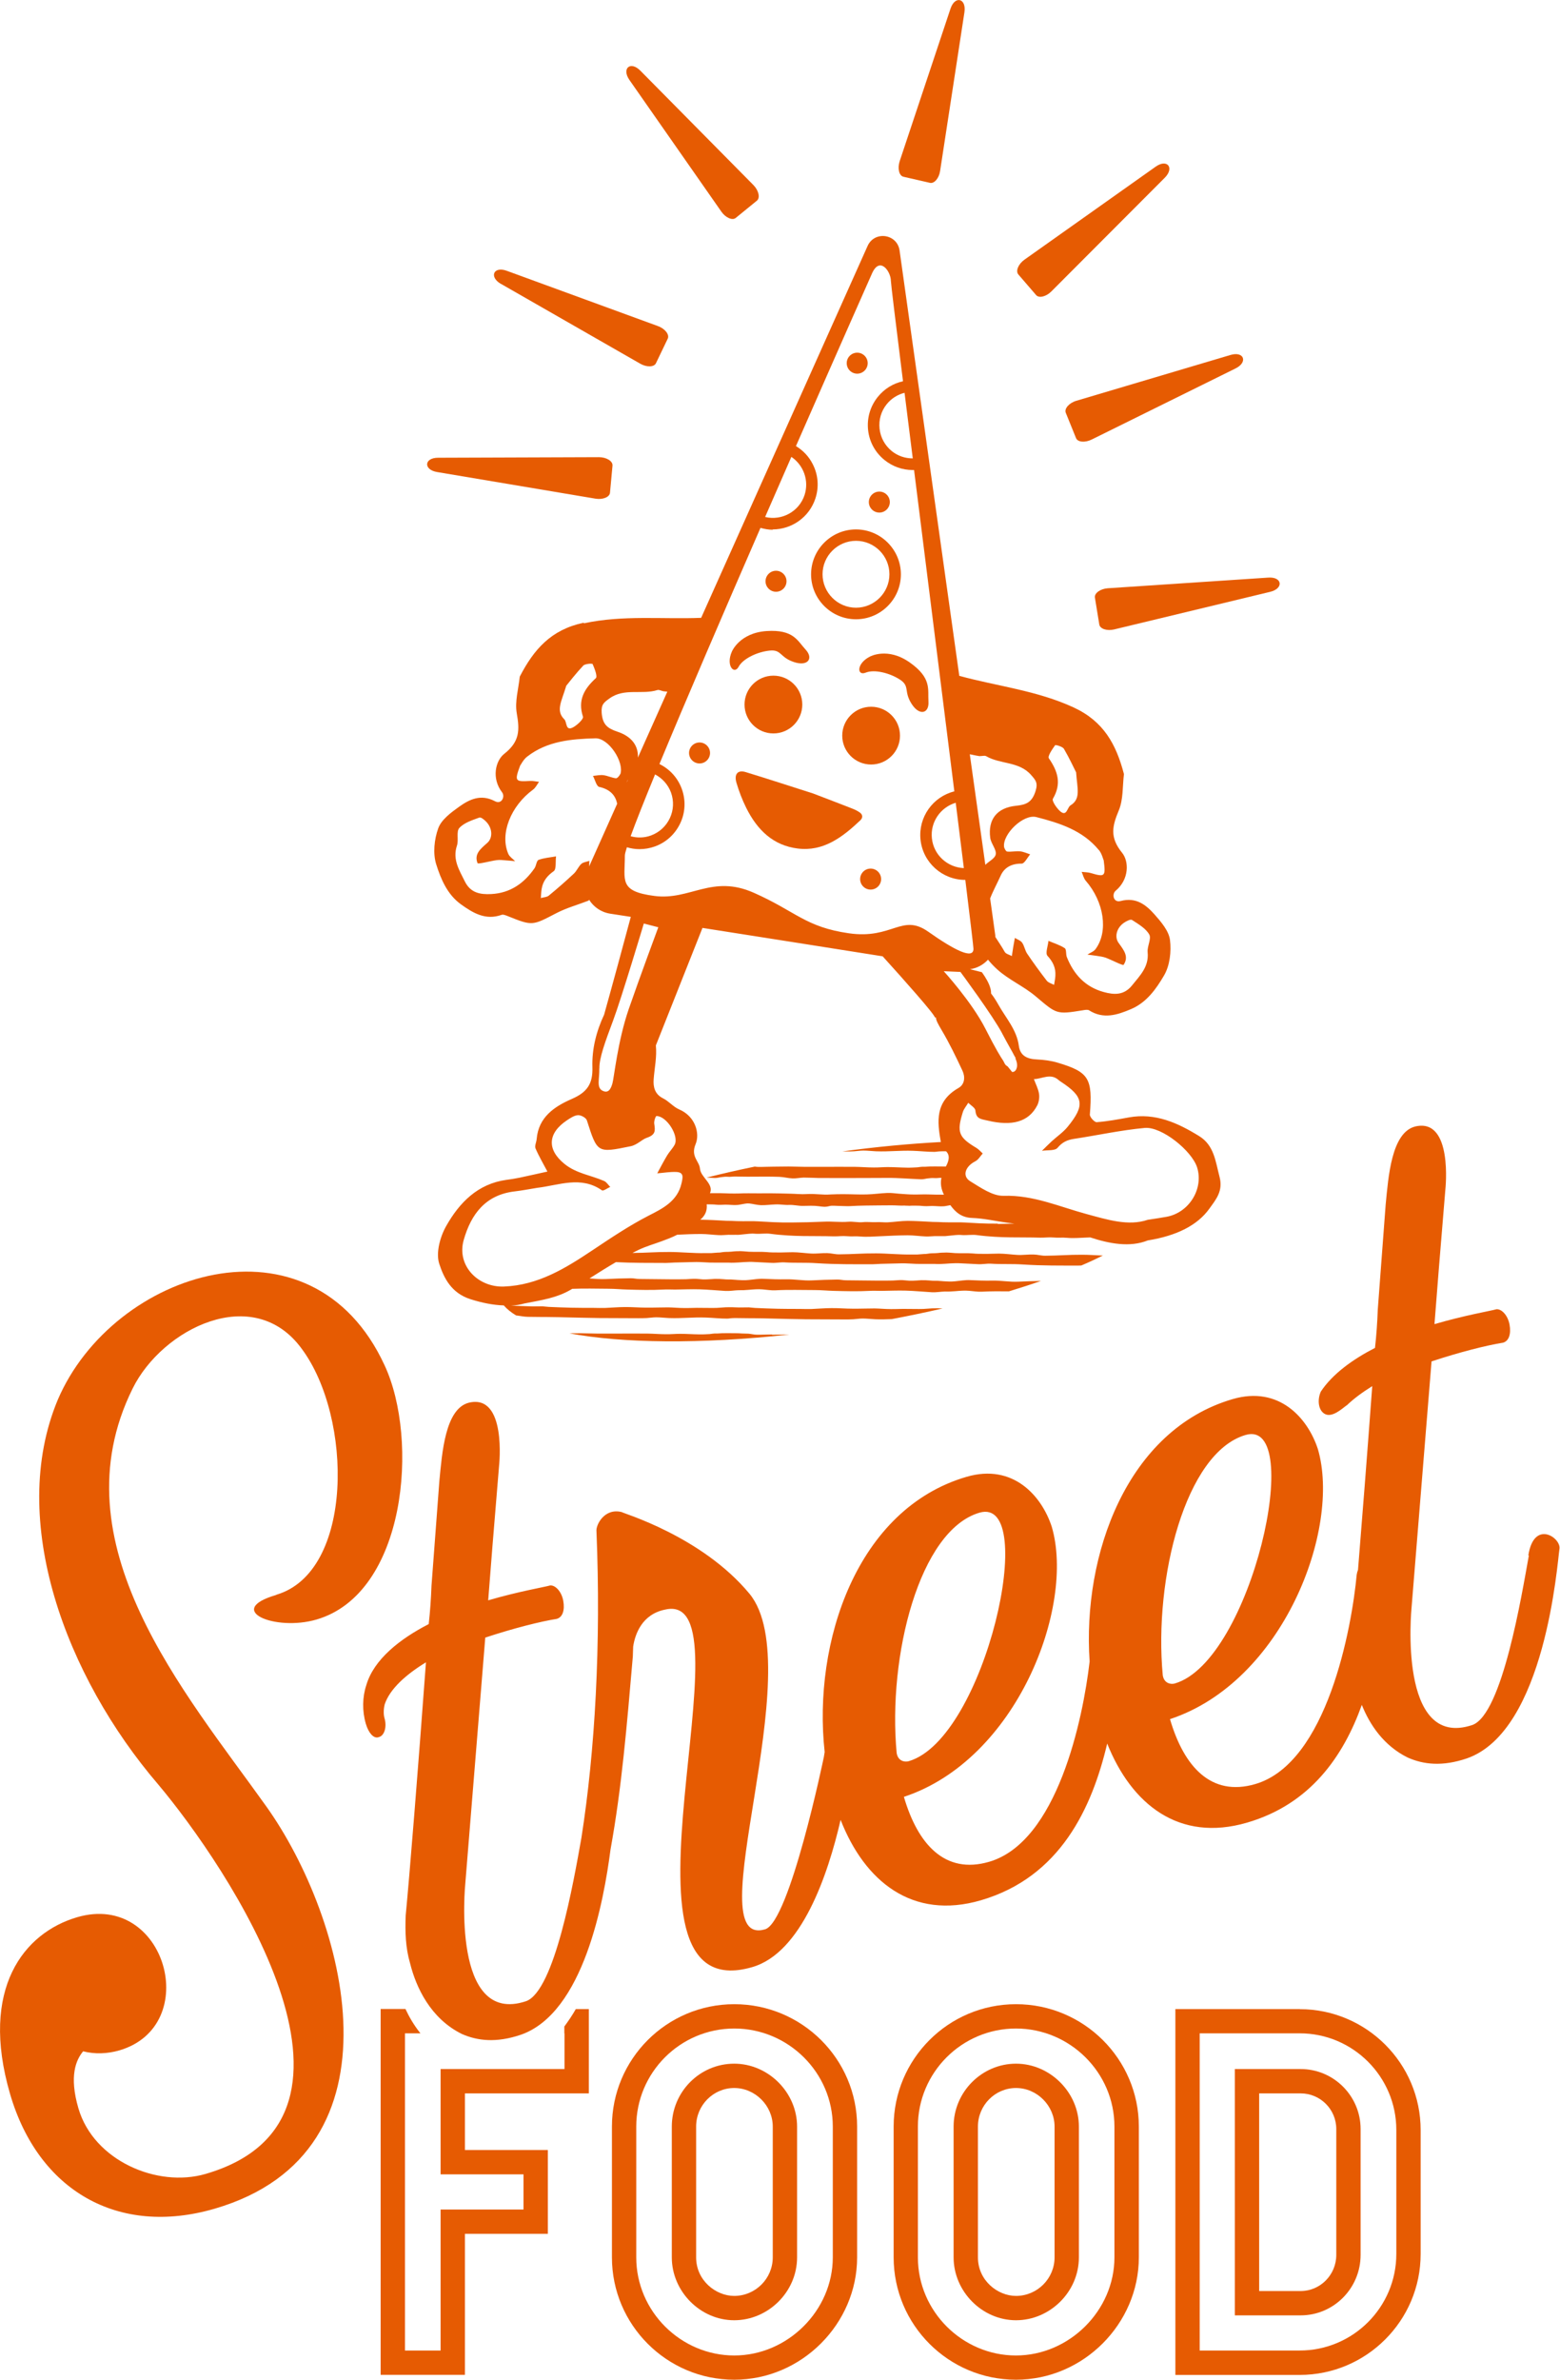 <?xml version="1.0" encoding="UTF-8"?>
<svg id="Layer_2" data-name="Layer 2" xmlns="http://www.w3.org/2000/svg" viewBox="0 0 191.76 292.44">
  <defs>
    <style>
      .cls-1 {
        fill: #e65b02;
        stroke-width: 0px;
      }
    </style>
  </defs>
  <g id="Layer_3" data-name="Layer 3">
    <g>
      <path class="cls-1" d="M33.95,196c-6.42,1.87-.13,4.51,4.96,3.02,11.02-3.22,12.62-22.09,8.37-31.23-8.97-19.47-33.38-11.68-40.18,4.23-6.19,14.82.99,34.02,12.35,47.27,8.26,9.82,29.44,40.97,5.82,47.86-5.94,1.73-13.76-1.64-15.63-8.06-1.17-4-.29-5.96.58-7.01,1.42.37,2.98.31,4.44-.11,10.3-3.01,5.73-19.55-5.17-16.37-6.54,1.91-12.03,8.77-8.25,21.73,3.47,11.87,13.27,17.55,25.15,14.09,23.99-7,16.12-35.73,6.34-49.44-10.01-14.04-25.86-32.29-16.43-51.34,3.63-7.37,14.87-13.02,20.79-4.89,6.27,8.42,6.43,27.44-3.14,30.23Z"/>
      <path class="cls-1" d="M187.93,191.16c-.86,4.72-3.25,19.49-6.94,20.82-9.22,3.09-7.48-14.38-7.48-14.38l2.46-30.3c3.48-1.15,6.78-1.98,8.79-2.3.73-.21,1-1.08.8-2.21-.2-1.13-.96-1.95-1.61-1.9-.73.21-3.86.73-7.62,1.83l.53-6.73.81-9.83s.97-8.83-3.7-7.73c-2.94.73-3.31,6.22-3.64,9.61l-.97,12.9c-.06,1.6-.16,3.07-.34,4.7-2.71,1.39-5.22,3.19-6.66,5.37-.47,1.05-.3,2.37.54,2.77.88.42,2.04-.64,2.6-1.06.01-.01.03-.01.04-.01.87-.84,1.95-1.63,3.14-2.37-.61,8.27-1.25,16.44-1.75,22.58-.07.18-.13.38-.16.59-.6,6.49-3.63,23.15-12.47,25.73-5.45,1.59-8.78-2.17-10.48-7.98,13.91-4.59,21.05-23.37,18.18-33.18-1.25-3.84-4.78-7.81-10.47-6.15-12.98,3.79-18.49,19.1-17.59,32.25-.82,7.1-3.98,22.17-12.35,24.61-5.45,1.59-8.78-2.17-10.48-7.98,13.91-4.59,21.05-23.37,18.18-33.18-1.25-3.84-4.78-7.81-10.47-6.15-13.51,3.94-18.93,20.35-17.45,33.82-.03.19-.06.39-.1.62,0,0-4.2,20.29-7.23,21.17-8.48,2.48,5.61-32.14-1.92-41.25-5.88-7.09-15.64-9.9-15.68-10.02-2.14-.56-3.22,1.6-3.12,2.36.57,13.92-.18,27.03-1.85,37.66-.95,5.35-3.29,18.8-6.8,20.08-9.22,3.09-7.48-14.38-7.48-14.38l2.46-30.3c3.48-1.15,6.78-1.98,8.79-2.3.73-.21,1-1.08.8-2.21-.2-1.13-.96-1.95-1.61-1.9-.73.21-3.86.73-7.62,1.83l.53-6.73.81-9.83s.97-8.83-3.7-7.73c-2.94.73-3.31,6.22-3.64,9.61l-.97,12.9c-.06,1.6-.16,3.07-.34,4.7-3.54,1.82-6.75,4.34-7.67,7.5-.49,1.46-.52,3.18-.06,4.75.32,1.09.93,1.83,1.53,1.66l.12-.04c.61-.18.96-1.2.65-2.29-.11-.36-.16-1,.02-1.72.63-1.89,2.61-3.66,5.07-5.16-.98,13.3-2.03,26.36-2.49,31.1-.08,1.99-.03,3.95.54,5.89.73,2.94,2.5,6.76,6.34,8.67,1.96.87,4.27,1.12,7.26.11,7.75-2.68,10.22-16.48,11.04-22.78,1.38-7.63,1.99-15.05,2.74-23.71l.04-1.2c.22-1.51,1.07-3.99,3.93-4.56,11.2-2.61-8.42,49.52,10.72,43.93,6.05-1.76,9.29-11.32,10.85-18.09,2.96,7.56,8.82,12.34,17.25,9.88,9.75-2.85,13.65-11.34,15.52-19.26,2.98,7.46,8.82,12.16,17.19,9.72,7.79-2.27,11.84-8.16,14.11-14.47.98,2.45,2.7,5.02,5.64,6.47,1.96.87,4.27,1.12,7.26.11,9.67-3.35,11.13-24.02,11.4-25.81.13-1.35-3.14-3.55-3.83.85ZM110.22,215.42c-1.11-11.9,2.79-27.37,10.18-29.53,7.39-2.16.75,27.78-8.7,30.54-.48.14-1.32,0-1.48-1.01ZM142.93,205.87c-1.11-11.9,2.79-27.37,10.18-29.53,7.39-2.16.75,27.78-8.7,30.54-.48.14-1.32,0-1.48-1.01Z"/>
      <path class="cls-1" d="M105.36,261.33c0-8.3-6.78-15.04-15.1-15.04s-15.04,6.75-15.04,15.04v16.07c0,8.3,6.75,15.04,15.04,15.04s15.1-6.89,15.1-15.04v-16.07ZM102.37,277.4c0,6.53-5.55,12.06-12.11,12.06s-12.05-5.41-12.05-12.06v-16.07c0-6.65,5.41-12.05,12.05-12.05s12.11,5.41,12.11,12.05v16.07Z"/>
      <path class="cls-1" d="M90.25,253.6c-4.23,0-7.67,3.47-7.67,7.73v16.07c0,4.19,3.51,7.73,7.67,7.73s7.73-3.47,7.73-7.73v-16.07c0-4.19-3.54-7.73-7.73-7.73ZM94.99,277.4c0,2.61-2.13,4.74-4.74,4.74-2.26,0-4.68-1.9-4.68-4.74v-16.07c0-2.61,2.1-4.74,4.68-4.74s4.74,2.17,4.74,4.74v16.07Z"/>
      <path class="cls-1" d="M139.99,277.4v-16.07c0-8.3-6.78-15.04-15.1-15.04s-15.04,6.75-15.04,15.04v16.07c0,8.3,6.75,15.04,15.04,15.04s15.1-6.89,15.1-15.04ZM112.83,277.4v-16.07c0-6.65,5.41-12.05,12.05-12.05s12.11,5.41,12.11,12.05v16.07c0,6.53-5.55,12.06-12.11,12.06s-12.05-5.41-12.05-12.06Z"/>
      <path class="cls-1" d="M132.62,277.4v-16.07c0-4.19-3.54-7.73-7.73-7.73s-7.67,3.47-7.67,7.73v16.07c0,4.19,3.51,7.73,7.67,7.73s7.73-3.47,7.73-7.73ZM120.21,277.4v-16.07c0-2.61,2.1-4.74,4.68-4.74s4.74,2.17,4.74,4.74v16.07c0,2.61-2.13,4.74-4.74,4.74-2.26,0-4.68-1.9-4.68-4.74Z"/>
      <path class="cls-1" d="M159.76,246.89h-15.28v44.96h15.28c8.2,0,14.87-6.67,14.87-14.86v-15.23c0-8.2-6.67-14.86-14.87-14.86ZM171.64,276.98c0,6.55-5.33,11.87-11.88,11.87h-12.29v-38.98h12.29c6.55,0,11.88,5.33,11.88,11.87v15.23Z"/>
      <path class="cls-1" d="M159.88,254.26h-8.09v30.27h8.09c4.06,0,7.37-3.33,7.37-7.43v-15.47c0-4.06-3.31-7.37-7.37-7.37ZM164.26,277.1c0,2.45-1.97,4.44-4.38,4.44h-5.1v-24.29h5.1c2.42,0,4.38,1.97,4.38,4.38v15.47Z"/>
      <path class="cls-1" d="M69.37,249.02v.86h.02v4.38h-15.23v12.94h10.19v4.32h-10.19v17.33h-4.38v-38.98h1.9c-.78-.97-1.38-2-1.84-2.99h-3.05v44.96h10.36v-17.33h10.19v-10.3h-10.19v-6.96h15.23v-10.36h-1.6c-.43.76-.91,1.46-1.4,2.13Z"/>
      <path class="cls-1" d="M71.73,76.53c-3.99.85-6.1,3.26-7.84,6.62-.15,1.49-.62,3.05-.37,4.49.36,2.05.4,3.48-1.54,5-1.07.84-1.59,3-.26,4.73.39.51-.05,1.53-.88,1.09-1.73-.91-3.12-.24-4.42.69-.99.71-2.17,1.58-2.55,2.64-.49,1.35-.67,3.08-.25,4.42.57,1.81,1.36,3.71,3.04,4.92,1.49,1.07,3.03,2,5.01,1.29.2-.07.51.07.75.16,3.07,1.24,3.03,1.16,6-.38,1.24-.64,2.63-1.02,3.94-1.53.01-.03.03-.07.05-.11.55.88,1.46,1.54,2.6,1.72.77.12,1.62.25,2.53.39-.84,3.14-2.33,8.63-3.28,12.02-.96,2.05-1.51,4.23-1.44,6.44.07,2.1-.68,3.11-2.54,3.92-2.11.92-4.08,2.22-4.31,4.91-.03.4-.28.86-.14,1.17.42.98.97,1.9,1.46,2.84-1.15.25-2.3.52-3.46.76-.52.11-1.06.19-1.59.26-3.53.49-5.77,2.81-7.38,5.65-.76,1.33-1.3,3.31-.87,4.65.57,1.76,1.49,3.61,3.83,4.36,1.44.46,2.82.73,4.11.77.38.44.88.85,1.51,1.23.47.05.93.16,1.43.17.6,0,1.19.02,1.79.02.16,0,.32,0,.49,0,.46,0,.91.01,1.37.02.99.02,1.99.04,2.98.07.73.02,1.45.03,2.18.04,1.6.01,3.2.02,4.8.02.34,0,.68,0,1.02-.02.39-.02.77-.09,1.16-.09.52,0,1.04.07,1.56.09,1.67.06,2.88-.12,4.56-.06.7.02,1.9.14,2.6.13.23,0,.45-.06.68-.06.08,0,.17,0,.26-.01.57,0,1.15.02,1.72.02.16,0,.32,0,.49,0,.46,0,.91.01,1.37.02.99.02,1.99.04,2.98.07.73.02,1.45.03,2.18.04,1.6.01,3.2.02,4.8.02.34,0,.68,0,1.02-.02.39-.02.77-.09,1.16-.09.52,0,1.04.07,1.56.09.74.03,1.38,0,2.02-.02,2.15-.41,4.23-.84,6.25-1.31h0c-.18,0-.36-.01-.54-.02-.04,0-.08,0-.12,0-.04,0-.09,0-.13,0-.59-.02-1.47.11-2.05.09-.03,0-.07,0-.1,0-.46,0-.91,0-1.38-.01-.68-.02-1.37.03-2.05.02-.67,0-1.34-.07-2-.08-.9,0-1.81.04-2.71.03-.86,0-1.72-.08-2.58-.07-.82,0-1.64.08-2.46.11-.48.01-.96,0-1.44-.01-.9,0-1.81,0-2.71-.02-.92-.02-1.84-.06-2.77-.1-.26-.01-.51-.06-.77-.07-.03,0-.06,0-.09,0-.49-.01-.98.03-1.48,0-.18,0-.36-.01-.54-.02-.04,0-.08,0-.12,0-.04,0-.09,0-.13,0-.59-.02-1.47.11-2.05.09-.03,0-.07,0-.1,0-.46,0-.91,0-1.38-.01-.68-.02-1.37.03-2.05.02-.67,0-1.34-.07-2-.08-.9,0-1.81.04-2.71.03-.86,0-1.72-.08-2.58-.07-.82,0-1.64.08-2.46.11-.48.01-.96,0-1.44-.01-.9,0-1.81,0-2.71-.02-.92-.02-1.84-.06-2.77-.1-.26-.01-.51-.06-.77-.07-.03,0-.06,0-.09,0-.49-.01-.98.03-1.48,0-.75-.03-1.52-.05-2.29-.08.57-.03,1.12-.12,1.64-.27,2.31-.44,4.02-.72,5.68-1.68.07-.04.13-.08.2-.12,1.5-.06,2.91-.02,4.44-.01.79,0,1.57.08,2.35.1,1.47.04,2.93.08,4.4,0,.48-.03.96,0,1.45,0,1-.01,2-.06,3-.03,1.07.03,2.14.14,3.21.2.52.03,1.07-.08,1.59-.09h0c.41.01.84-.01,1.27-.05.58-.05,1.15-.1,1.69-.05.53.04,1.06.14,1.58.11,1.66-.09,3.17-.03,4.83-.03.79,0,1.57.08,2.35.1,1.47.04,2.93.08,4.4,0,.48-.03.96,0,1.45,0,1-.01,2-.06,3-.03,1.07.03,2.14.14,3.21.2.52.03,1.07-.08,1.59-.09,0,0,0,0,0,0,.41.02.84-.01,1.27-.04.58-.05,1.15-.1,1.69-.05.53.04,1.06.14,1.58.11,1.15-.06,2.22-.05,3.33-.04,1.37-.42,2.68-.84,3.94-1.28-.91.02-1.82.04-2.74.09-1.14.06-2.14-.16-3.27-.13-.9.02-1.81-.02-2.71-.06-.57-.03-1.2.08-1.8.14-.28.03-.55.04-.81.03-.21-.01-.42-.02-.62-.03-.03,0-.07,0-.1-.01-.3-.01-.6-.06-.9-.05-.05,0-.1,0-.15,0-.17,0-.34-.01-.52-.03-.38-.03-.71-.05-1.09-.04-.19,0-.84.08-1.48.06,0,0,0,0,0,0-.28-.03-.55-.05-.83-.07-.4-.02-.8.04-1.2.05-1.31.03-2.6,0-3.89-.01-.62,0-1.24-.02-1.87-.02-.36,0-.72-.1-1.07-.09-1.02.01-2.05.05-3.07.1-1.14.06-2.14-.16-3.27-.13-.9.02-1.81-.02-2.71-.06-.57-.03-1.2.08-1.8.14-.28.03-.55.04-.81.03-.21-.01-.42-.02-.62-.03-.03,0-.07,0-.1-.01-.3-.01-.6-.06-.9-.05-.05,0-.1,0-.15,0-.17,0-.34-.01-.52-.03-.38-.03-.71-.05-1.09-.04-.19,0-.84.08-1.48.06,0,0,0,0,0,0-.28-.03-.55-.05-.83-.07-.4-.02-.8.04-1.2.05-1.31.03-2.6,0-3.89-.01-.62,0-1.24-.02-1.87-.02-.36,0-.72-.1-1.07-.09-1.02.01-2.05.05-3.07.1-.69.03-1.34-.03-2-.08,1.08-.68,2.15-1.36,3.25-2,2.09.11,4.05.09,6.17.1.34,0,.68-.04,1.01-.05.8-.02,1.6-.04,2.4-.06.92-.03,1.71.09,2.64.07.58,0,1.1,0,1.64,0,.74.06,1.69-.08,2.5-.09.13,0,.26,0,.37,0,.9.05,1.53.07,2.42.12.52.03,1.06-.09,1.58-.06,1.4.09,2.56,0,3.96.1,2.36.15,4.51.13,6.85.13.34,0,.68-.04,1.01-.05.8-.02,1.6-.04,2.4-.06.92-.03,1.71.09,2.64.07.58,0,1.1,0,1.64,0,.74.06,1.69-.08,2.5-.09.13,0,.26,0,.37,0,.9.05,1.53.07,2.42.12.52.03,1.06-.09,1.58-.06,1.4.09,2.56,0,3.96.1,2.36.15,4.51.13,6.85.13.1,0,.2,0,.3-.01.94-.4,1.82-.81,2.65-1.22-.89-.04-1.8-.1-2.52-.1-1.76-.01-2.81.11-4.57.12-.5,0-.94-.14-1.43-.15-.67-.02-1.34.09-2,.05-.7-.04-1.54-.16-2.25-.16-.67,0-1.16.04-1.83.03-.47,0-.95,0-1.41-.05-.71-.06-1.41,0-2.12-.04,0,0-.01,0-.02,0-.5-.03-.93-.1-1.43-.06-.02,0-.05,0-.07,0-.02,0-.04,0-.06,0-.17,0-.38.03-.59.05-.24.02-.49.03-.73.03-.31,0-.68.11-.98.09,0,0-.6.04-.78.06-.27,0-.54,0-.82,0-1.22.03-3.05-.14-4.27-.14-1.76-.01-2.81.11-4.57.12-.5,0-.94-.14-1.43-.15-.67-.02-1.34.09-2,.05-.7-.04-1.54-.16-2.25-.16-.67,0-1.16.04-1.83.03-.47,0-.94,0-1.41-.05-.71-.06-1.41,0-2.12-.04,0,0-.01,0-.02,0-.5-.03-.93-.1-1.43-.06-.02,0-.05,0-.07,0-.02,0-.04,0-.06,0-.17,0-.38.03-.59.05-.24.02-.49.03-.73.03-.31,0-.68.11-.98.09,0,0-.6.04-.78.06-.27,0-.54,0-.82,0-1.22.03-3.05-.14-4.27-.14-1.76-.01-2.81.11-4.57.12,0,0-.01,0-.02,0,.25-.13.49-.25.74-.37.94-.45,1.88-.71,2.83-1.06.65-.24,1.32-.49,1.94-.81.98-.05,1.95-.09,2.93-.09.73,0,1.47.11,2.2.14.39.02.78-.03,1.16-.04.31,0,.62.01.93,0,0,0,0,0,0,0,.12,0,.24.01.35,0,.49-.04.87-.1,1.28-.13.23-.02.47-.03.76,0,.59.04,1.28-.08,1.87.01.56.08,1.53.17,2.11.2.63.04,1.26.06,1.89.07,1.26.02,2.51,0,3.77.04.54.01,1.07-.07,1.6-.02.66.06,1.03-.02,1.69.04.71.07,1.62,0,2.33-.03,1.15-.06,2.3-.11,3.45-.12.73,0,1.47.11,2.2.14.39.02.78-.03,1.16-.04.31,0,.62.01.93,0,0,0,0,0,0,0,.12,0,.24.01.35,0,.49-.04.87-.1,1.28-.13.23-.02.47-.03.76,0,.59.04,1.28-.08,1.87.01.56.08,1.53.17,2.11.2.63.04,1.26.06,1.89.07,1.26.02,2.51,0,3.77.04.54.01,1.07-.07,1.6-.02.66.06,1.03-.02,1.69.04.71.07,1.62,0,2.33-.03.17,0,.34-.01.51-.02,2.31.76,4.86,1.26,7.07.37q5.39-.87,7.56-3.89c.84-1.17,1.72-2.18,1.26-3.93-.5-1.9-.66-3.87-2.52-5.01-2.63-1.62-5.38-2.87-8.61-2.29-1.32.24-2.64.49-3.97.59-.27.02-.87-.64-.84-.94.35-4.44-.1-5.22-3.95-6.37-.83-.25-1.71-.36-2.57-.4-1.17-.05-2.05-.44-2.21-1.68-.26-1.96-1.58-3.39-2.49-5.01-.26-.46-.57-.97-.92-1.41,0-.2-.02-.41-.08-.62-.17-.65-.58-1.34-1.05-2l-1.46-.37c.87-.12,1.64-.55,2.21-1.17.34.42.72.82,1.13,1.19,1.42,1.29,3.28,2.08,4.75,3.33,2.56,2.16,2.5,2.23,5.77,1.7.25-.04.58-.11.77,0,1.77,1.13,3.48.57,5.17-.15,1.91-.81,3.09-2.49,4.05-4.13.71-1.21.91-2.94.73-4.36-.14-1.12-1.09-2.22-1.9-3.14-1.06-1.19-2.27-2.15-4.16-1.65-.91.24-1.11-.85-.62-1.26,1.68-1.4,1.65-3.62.79-4.67-1.55-1.91-1.2-3.29-.4-5.21.56-1.35.45-2.98.63-4.46-.96-3.66-2.49-6.48-6.19-8.19-4.5-2.08-9.38-2.6-14.05-3.88l-7.34-52.27c-.29-2.05-3.08-2.45-3.93-.56l-20.46,45.7c-4.79.19-9.6-.36-14.39.67ZM74.92,85.83c1.82-1.32,3.98-.43,5.89-1.03.21-.07.5.11.75.15.16.02.31.04.47.05l-3.62,8.1c.07-1.47-.77-2.6-2.5-3.18-1.23-.41-1.83-.86-1.95-2.31-.08-1.06.3-1.3.96-1.78ZM80.51,95.16c.91.48,1.61,1.26,1.97,2.23.37,1.03.33,2.15-.14,3.15-.47,1-1.29,1.75-2.32,2.13-.82.3-1.68.32-2.5.09.64-1.76,1.68-4.38,3-7.59ZM77.21,95.76l-.18.41c.03-.14.09-.27.18-.41ZM69.59,84.29c.36-.44,1.18-1.51,2.1-2.49.23-.24,1.12-.29,1.16-.19.24.56.62,1.52.39,1.73-1.44,1.32-2.24,2.7-1.58,4.73.09.28-.66.99-1.16,1.28-1.02.59-.78-.61-1.13-.95-1.09-1.07-.34-2.19.23-4.11ZM76.22,95.14c-.07.21-.36.52-.51.5-.52-.06-1.01-.31-1.53-.38-.42-.05-.86.05-1.29.09.25.47.43,1.27.76,1.35,1.19.26,1.97.91,2.2,2.02,0,.02,0,.04.01.06l-3.44,7.69c0-.23.02-.45.03-.68-.34.12-.75.15-.99.37-.36.33-.55.84-.9,1.18-1,.94-2.04,1.85-3.1,2.72-.24.2-.65.2-.98.3.03-.38.04-.75.1-1.12.16-.95.66-1.6,1.48-2.18.35-.24.2-1.19.29-1.82-.72.13-1.48.18-2.15.43-.25.1-.28.7-.49,1.02-1.29,1.86-2.99,3.06-5.33,3.18-1.36.07-2.54-.14-3.24-1.55-.69-1.4-1.54-2.71-.97-4.41.23-.69-.11-1.72.29-2.16.59-.65,1.59-.96,2.46-1.28.21-.08.67.31.91.58.72.81.74,1.94.07,2.53-.83.74-1.64,1.36-1.2,2.49.06.16,1.54-.26,2.37-.37.37-.05.75,0,1.12.03.38.02.75.07,1.13.1-.28-.29-.67-.53-.83-.88-1.08-2.46.28-5.9,3.04-7.92.31-.23.49-.63.73-.95-.37-.04-.74-.13-1.11-.11-1.83.11-1.92.03-1.22-1.87.11-.14.39-.75.87-1.12,2.46-1.92,5.44-2.17,8.38-2.25,1.64-.05,3.58,2.93,3.07,4.42ZM73.68,131.3c-.03-1.28.7-3.25,1.7-5.93,1-2.67,3.76-11.88,3.76-11.88l1.78.46s-2.27,6.11-3.64,10.07c-1.36,3.96-1.8,8.46-2,9.12-.19.66-.48,1.27-1.23.89-.75-.39-.35-1.44-.38-2.72ZM83.77,145.43c-.5,2.22-2.4,3.12-4.04,3.96-2.45,1.26-4.68,2.77-6.96,4.29-3.26,2.17-6.62,4.26-10.83,4.42-3.19.12-5.83-2.58-4.94-5.72.9-3.16,2.67-5.55,6.26-5.97.93-.11,1.85-.29,2.78-.44,2.66-.31,5.36-1.51,7.96.31.16.11.66-.27,1.01-.42-.25-.25-.45-.6-.75-.73-1.61-.71-3.4-.91-4.86-2.09-2.17-1.75-2.12-3.77.32-5.39.41-.27.89-.59,1.34-.61.37-.01.98.32,1.08.64,1.29,4.03,1.27,4.02,5.38,3.18.81-.17,1.38-.83,1.96-1.03,1.13-.38,1.07-.88.94-1.74-.05-.31.17-.94.27-.94,1.25-.02,2.81,2.45,2.24,3.52-.25.47-.65.86-.92,1.31-.43.72-.82,1.47-1.22,2.21.78-.06,1.56-.2,2.33-.17.95.04.83.63.66,1.37ZM85.51,140.59c.54-1.31-.03-3.41-2.03-4.26-.72-.31-1.27-1.01-1.98-1.36-1.03-.51-1.22-1.43-1.15-2.34.1-1.38.41-2.72.27-4.16l5.73-14.44c7.07,1.11,15.29,2.4,22.15,3.49,2.71,2.99,6.35,7.09,6.42,7.51h.13c0,.36.26.81.7,1.56.95,1.6,1.76,3.28,2.55,4.97.36.76.31,1.69-.48,2.14-2.9,1.66-2.62,4.12-2.17,6.64-3.83.21-7.89.58-12.12,1.16.14,0,.28,0,.42,0,.34,0,.68,0,1.02-.02.39-.02.77-.09,1.16-.09.52,0,1.04.07,1.56.09,1.67.06,2.88-.12,4.56-.06.7.02,1.9.14,2.6.13.23,0,.45-.06.68-.06.08,0,.17,0,.26-.01.17,0,.33,0,.5,0,.6.56.25,1.37-.02,1.87-.46-.01-1.01,0-1.33-.01-.41-.01-.81.01-1.22.04-.12,0-.24,0-.34,0-.11,0-.41.04-.61.07-.42.02-.84.05-1.26.04-.8-.01-1.6-.07-2.41-.07-.57,0-1.13.06-1.7.05-.78,0-1.55-.07-2.32-.08-1.32-.01-2.64,0-3.96,0-.74,0-1.47,0-2.21,0-.66,0-1.31-.04-1.97-.04-.64,0-1.28.01-1.91.02-.61,0-1.22.04-1.83.03-.14,0-.28-.02-.42-.04-2.04.42-4.01.87-5.92,1.35.34.02.67.04,1.01.05.27.01.54-.08.82-.11.25-.03.5-.06.75-.04.37.03.53-.03.88-.03.05,0,.11,0,.16,0,.18,0,.44.02.6.01.22,0,.45.01.67.01.12,0,.25,0,.37,0,1.23,0,2.45-.03,3.69.02.54.02,1.07.17,1.61.19.46.02.92-.09,1.38-.1.6,0,1.2.04,1.8.05,1.99,0,3.99.02,5.97,0,.84-.01,1.68,0,2.52-.01,1.38-.01,2.77.12,4.15.17.27.01.54-.08.82-.11.25-.03.5-.06.75-.04.37.03.53-.03.88-.03.01,0,.02,0,.03,0-.15.73-.02,1.41.31,2.07-.66.01-1.25-.01-1.94-.03-.6-.02-1.19.02-1.79.01-.61,0-1.19-.06-1.8-.1-.47-.04-.95-.11-1.42-.09-.84.03-1.68.16-2.52.18-.93.03-1.87-.03-2.8-.03-.54,0-1.07,0-1.61.03-1.1.09-1.94-.12-3.04-.04-.59.04-1.35-.04-1.94-.05-.86-.02-1.73-.05-2.59-.05-.83,0-1.66.02-2.48,0-.05,0-.1,0-.16,0-.34,0-.69,0-1.04.02-.02,0-.04,0-.05,0-.75.02-1.39,0-2.15-.03-.47-.01-.95,0-1.43,0,.51-1.15-1.14-1.94-1.23-3.02-.08-.94-1.17-1.47-.54-3ZM122.65,150.37c-.75.01-1.5-.01-2.24-.04-.79-.03-1.57-.1-2.36-.12-.2,0-.4,0-.6,0-.51,0-1.01.01-1.52-.01-.39-.02-.86-.04-1.27-.04-.06,0-.11,0-.17-.01-.94-.05-1.96-.11-2.9-.12-.82,0-1.64.14-2.47.18-.48.02-.94-.05-1.42-.02-.54.03-1.08-.06-1.62,0-.61.06-1.2-.1-1.81-.05-.99.08-2-.06-2.99-.01-1.34.06-2.67.09-4.01.1-.75.01-1.5-.01-2.24-.04-.79-.03-1.57-.1-2.36-.12-.2,0-.4,0-.6,0-.51,0-1.01.01-1.52-.01-.39-.02-.86-.04-1.27-.04-.06,0-.11,0-.17-.01-.94-.05-1.96-.11-2.9-.12-.04,0-.08,0-.13,0,.53-.45.88-1.02.79-1.89.03,0,.06,0,.1,0,.33.01.75,0,1.02.04.37.04.78.02,1.18,0,.12,0,.25,0,.37.01.54.03,1,.08,1.47-.03,0,0,.06-.01.06-.01.35-.06.72-.15,1.01-.12,0,0,0,0,.01,0,.47.05.94.19,1.42.21.6.02,1.2-.07,1.8-.09.63-.03,1.08.09,1.71.06.58-.02,1.1.13,1.68.12.65-.01,1.31-.05,1.95.04.55.07.79.12,1.32-.02.32-.08.69-.02,1.02-.02.22,0,1.19.05,1.47.03.64-.04,1.27-.06,1.91-.07,1.09-.02,2.18-.02,3.27-.03.51,0,1.07.06,1.58.03,0,.03.5,0,.5.03.32-.02.46-.02.64-.02.33.01.75,0,1.01.04.37.04.78.02,1.18,0,.12,0,.25,0,.37.01.54.03,1,.08,1.47-.03,0,0,.06-.01.06-.01.12-.02.25-.04.37-.07.61.84,1.36,1.52,2.65,1.57,1.48.05,2.95.4,4.43.6.27.04.53.07.8.1-.68.02-1.37.03-2.05.04ZM127.49,135.86c.22-.42.3-.99.23-1.45-.1-.62-.41-1.2-.63-1.8,1.01-.02,2.05-.77,3.03.11.1.09.21.16.33.24,2.77,1.82,2.94,2.88.78,5.52-.55.67-1.3,1.18-1.95,1.77-.41.38-.8.78-1.2,1.17.66-.11,1.6.02,1.92-.37.57-.68,1.16-.96,1.98-1.09,2.91-.44,5.81-1.08,8.73-1.35,2.1-.19,5.79,2.81,6.44,4.84.83,2.63-.98,5.58-3.76,6.08-.66.12-1.32.22-2.31.37-2.38.81-4.97-.02-7.53-.71-3.36-.91-6.54-2.35-10.18-2.24-1.36.04-2.83-1.01-4.11-1.79-1.02-.63-.62-1.82.64-2.46.37-.19.6-.62.9-.95-.25-.23-.48-.5-.77-.68-2.2-1.31-2.45-1.93-1.67-4.42.13-.4.44-.75.66-1.13.31.31.85.61.88.95.09,1.04.65,1.04,1.52,1.24,2.94.7,5.02.19,6.08-1.87ZM123.2,127.02c.83,1.57,1.23,2.2,1.49,2.73.05.08.1.17.15.25,0,.02-.01.04-.02.06.04.11.08.21.12.33.25.8-.1,1.39-.53,1.34l-.55-.68c-.15-.09-.28-.19-.35-.33-.06-.12-.12-.24-.19-.37-.27-.39-.92-1.42-2.19-3.93-1.67-3.29-5.12-7.07-5.12-7.07l2.05.09s3.98,5.37,5.14,7.57ZM135.07,104.44c.38.46.52,1.13.6,1.29.26,2.01.15,2.07-1.61,1.55-.35-.1-.73-.09-1.1-.14.16.37.25.8.5,1.09,2.25,2.58,2.81,6.23,1.21,8.4-.22.31-.66.45-1,.68.37.05.75.09,1.12.15.37.06.75.1,1.1.22.79.29,2.14,1.02,2.23.88.67-1.01.03-1.79-.62-2.69-.52-.72-.26-1.82.63-2.45.29-.21.83-.49,1.02-.37.78.51,1.69,1.03,2.12,1.79.29.51-.27,1.45-.2,2.17.18,1.79-.94,2.87-1.92,4.09-.99,1.22-2.19,1.17-3.51.8-2.26-.63-3.65-2.17-4.5-4.28-.14-.35-.03-.95-.26-1.1-.6-.4-1.33-.61-2-.9-.06.63-.41,1.52-.12,1.84.68.74,1.03,1.49.97,2.45-.02.37-.1.75-.16,1.12-.3-.16-.69-.26-.89-.5-.84-1.09-1.65-2.2-2.42-3.34-.27-.4-.34-.95-.62-1.35-.19-.27-.58-.39-.89-.58-.07.37-.14.74-.2,1.11-.06.37-.11.74-.17,1.12-.3-.17-.74-.26-.88-.52-.34-.61-.76-1.22-1.15-1.83,0-.1,0-.19-.02-.29l-.62-4.44c.36-.94.88-1.88,1.29-2.79.46-1.04,1.37-1.5,2.59-1.49.34,0,.7-.74,1.04-1.14-.41-.13-.82-.33-1.24-.37-.52-.05-1.06.08-1.58.03-.15-.01-.36-.38-.39-.6-.17-1.57,2.38-4.04,3.97-3.64,2.85.73,5.7,1.63,7.68,4.05ZM129.69,91.58c.06-.08.92.16,1.09.44.68,1.16,1.24,2.39,1.5,2.89.13,1.99.62,3.26-.69,4.06-.42.26-.45,1.48-1.32.68-.42-.39-1-1.25-.84-1.5,1.08-1.84.61-3.36-.5-4.96-.18-.26.41-1.11.76-1.6ZM120.46,92.91c.26.02.58-.1.77.02,1.73,1.01,4.04.61,5.52,2.31.54.62.86.94.55,1.95-.43,1.39-1.12,1.7-2.41,1.83-2.35.24-3.46,1.68-3.17,3.93.09.72.82,1.48.67,2.08-.12.49-.85.82-1.27,1.25l-1.91-13.59c.6.13,1.14.23,1.25.24ZM118.48,106.68c-2.01-.08-3.72-1.61-3.93-3.67-.21-2,1.07-3.81,2.93-4.36.37,2.95.7,5.66,1,8.04ZM112.19,56.33c-.93,0-1.82-.3-2.55-.88-.86-.69-1.4-1.67-1.52-2.76-.12-1.09.19-2.17.88-3.02.56-.7,1.33-1.18,2.19-1.4.31,2.47.65,5.19,1.01,8.06ZM97.27,56.14c1.49,1,2.21,2.9,1.63,4.69-.67,2.04-2.8,3.19-4.85,2.7,1.1-2.52,2.18-5,3.23-7.39ZM94.98,65.06c2.32,0,4.49-1.48,5.25-3.8.46-1.4.35-2.9-.32-4.21-.47-.94-1.19-1.7-2.07-2.23,5.23-11.93,9.37-21.26,9.37-21.26.96-2.1,2.3-.19,2.3.96,0,.28.59,5.13,1.49,12.33-1.22.27-2.31.94-3.11,1.94-.92,1.15-1.34,2.59-1.18,4.06.16,1.47.89,2.78,2.04,3.7.99.79,2.19,1.21,3.44,1.21.06,0,.11,0,.17,0,1.56,12.47,3.47,27.66,4.95,39.49-2.62.65-4.44,3.15-4.16,5.92.29,2.84,2.7,4.96,5.49,4.96,0,0,.01,0,.02,0,.61,5,1,8.21,1,8.47,0,1.34-2.3.19-5.55-2.1-3.25-2.3-4.4.96-9.76.19-5.36-.77-6.5-2.68-11.67-4.97-5.16-2.3-7.84.96-12.24.38-4.4-.57-3.63-1.91-3.63-4.97,0-.16.09-.51.25-1.01.51.15,1.03.23,1.55.23.64,0,1.27-.11,1.89-.33,1.39-.5,2.49-1.52,3.12-2.85s.69-2.84.19-4.22c-.49-1.35-1.47-2.43-2.75-3.06,3.25-7.84,7.92-18.69,12.42-29.02.5.14,1.01.23,1.51.23Z"/>
      <path class="cls-1" d="M90.79,81.94c.56-1.03,2.34-1.84,3.82-1.99,1.47-.15,1.23.82,2.96,1.4,1.73.59,2.46-.43,1.46-1.52-1.01-1.09-1.48-2.5-4.81-2.28-3.33.23-4.26,2.53-4.26,2.53-.76,1.72.28,2.88.84,1.85Z"/>
      <path class="cls-1" d="M106.93,80.69c-1.68.85-1.6,2.41-.52,1.97,1.09-.44,2.98.05,4.22.86,1.24.81.44,1.41,1.41,2.95.97,1.55,2.19,1.22,2.09-.26-.1-1.48.43-2.88-2.3-4.8-2.73-1.93-4.9-.72-4.9-.72Z"/>
      <path class="cls-1" d="M107.08,86.85c-1.96,0-3.55,1.59-3.55,3.55s1.59,3.55,3.55,3.55,3.55-1.59,3.55-3.55-1.59-3.55-3.55-3.55Z"/>
      <path class="cls-1" d="M95.07,90.13c1.96,0,3.55-1.59,3.55-3.55s-1.59-3.55-3.55-3.55-3.55,1.59-3.55,3.55,1.59,3.55,3.55,3.55Z"/>
      <path class="cls-1" d="M105.68,99.84c-.29-.21-.62-.36-.95-.49-1.5-.59-3.01-1.16-4.78-1.84-2.59-.82-5.43-1.76-8.29-2.63-.97-.3-1.45.25-1.13,1.32.31,1.05.71,2.09,1.19,3.06,1.38,2.78,3.36,4.64,6.32,5.01,3.15.4,5.48-1.35,7.71-3.46.34-.32.31-.71-.07-.97Z"/>
      <path class="cls-1" d="M105.22,76.1c3.04,0,5.52-2.48,5.52-5.52s-2.48-5.52-5.52-5.52-5.52,2.48-5.52,5.52,2.48,5.52,5.52,5.52ZM105.22,66.46c2.27,0,4.11,1.85,4.11,4.11s-1.85,4.11-4.11,4.11-4.11-1.85-4.11-4.11,1.85-4.11,4.11-4.11Z"/>
      <path class="cls-1" d="M108.09,62.99c.71,0,1.29-.58,1.29-1.29s-.58-1.29-1.29-1.29-1.29.58-1.29,1.29.58,1.29,1.29,1.29Z"/>
      <circle class="cls-1" cx="107.02" cy="108.03" r="1.29"/>
      <path class="cls-1" d="M85.99,93.82c.71,0,1.29-.58,1.29-1.29s-.58-1.29-1.29-1.29-1.29.58-1.29,1.29.58,1.29,1.29,1.29Z"/>
      <path class="cls-1" d="M105.37,45.92c.71,0,1.29-.58,1.29-1.29s-.58-1.29-1.29-1.29-1.29.58-1.29,1.29.58,1.29,1.29,1.29Z"/>
      <path class="cls-1" d="M95.39,72.72c.71,0,1.29-.58,1.29-1.29s-.58-1.29-1.29-1.29-1.29.58-1.29,1.29.58,1.29,1.29,1.29Z"/>
      <path class="cls-1" d="M134.59,73.44l.54,3.31c.09.53.94.81,1.82.6l19.18-4.62c1.69-.41,1.5-1.87-.23-1.75l-19.72,1.31c-.92.06-1.68.61-1.59,1.15Z"/>
      <path class="cls-1" d="M131.01,50.73l1.26,3.11c.2.5,1.1.58,1.91.18l17.69-8.74c1.56-.77,1.05-2.15-.61-1.66l-18.95,5.63c-.89.26-1.51.97-1.3,1.48Z"/>
      <path class="cls-1" d="M127.36,36.26c.35.41,1.23.2,1.87-.44l13.94-13.97c1.23-1.23.3-2.37-1.11-1.37l-16.13,11.43c-.76.54-1.11,1.4-.75,1.82l2.19,2.54Z"/>
      <path class="cls-1" d="M111.05,21.72l3.27.75c.52.12,1.11-.57,1.24-1.46l2.99-19.5c.26-1.72-1.16-2.09-1.71-.45l-6.25,18.75c-.29.88-.07,1.79.46,1.91Z"/>
      <path class="cls-1" d="M88.68,26.02c.52.74,1.35,1.1,1.76.76l2.6-2.12c.43-.35.22-1.26-.43-1.92l-13.9-14.06c-1.22-1.23-2.33-.27-1.33,1.16l11.3,16.18Z"/>
      <path class="cls-1" d="M61.59,34.89l17.12,9.81c.79.45,1.69.42,1.92-.06l1.45-3.02c.24-.5-.34-1.24-1.21-1.55l-18.57-6.79c-1.63-.6-2.22.75-.71,1.62Z"/>
      <path class="cls-1" d="M53.74,58.01l19.46,3.27c.89.15,1.73-.19,1.78-.72l.31-3.34c.05-.55-.74-1.04-1.67-1.04l-19.77.07c-1.73,0-1.82,1.48-.11,1.76Z"/>
      <path class="cls-1" d="M94.89,163.99c-.61,0-1.22.04-1.83.03-.36,0-.72-.1-1.08-.13-.02,0-.04,0-.06,0-.2,0-.45-.01-.71-.02-.49-.05-1.34-.03-1.79-.04-.41-.01-.81.01-1.22.04-.12,0-.24,0-.34,0-.11,0-.41.04-.61.07-.42.02-.84.05-1.26.04-.8-.01-1.6-.07-2.41-.07-.57,0-1.13.06-1.7.05-.78,0-1.55-.07-2.32-.08-1.32-.01-2.64,0-3.96,0-.74,0-1.47,0-2.21,0-.66,0-1.31-.04-1.97-.04-.48,0-.95,0-1.43.01,6.54,1.23,16.14,1.34,27.02.15-.07,0-.14,0-.21,0-.64,0-1.28.01-1.91.02Z"/>
    </g>
  </g>
</svg>